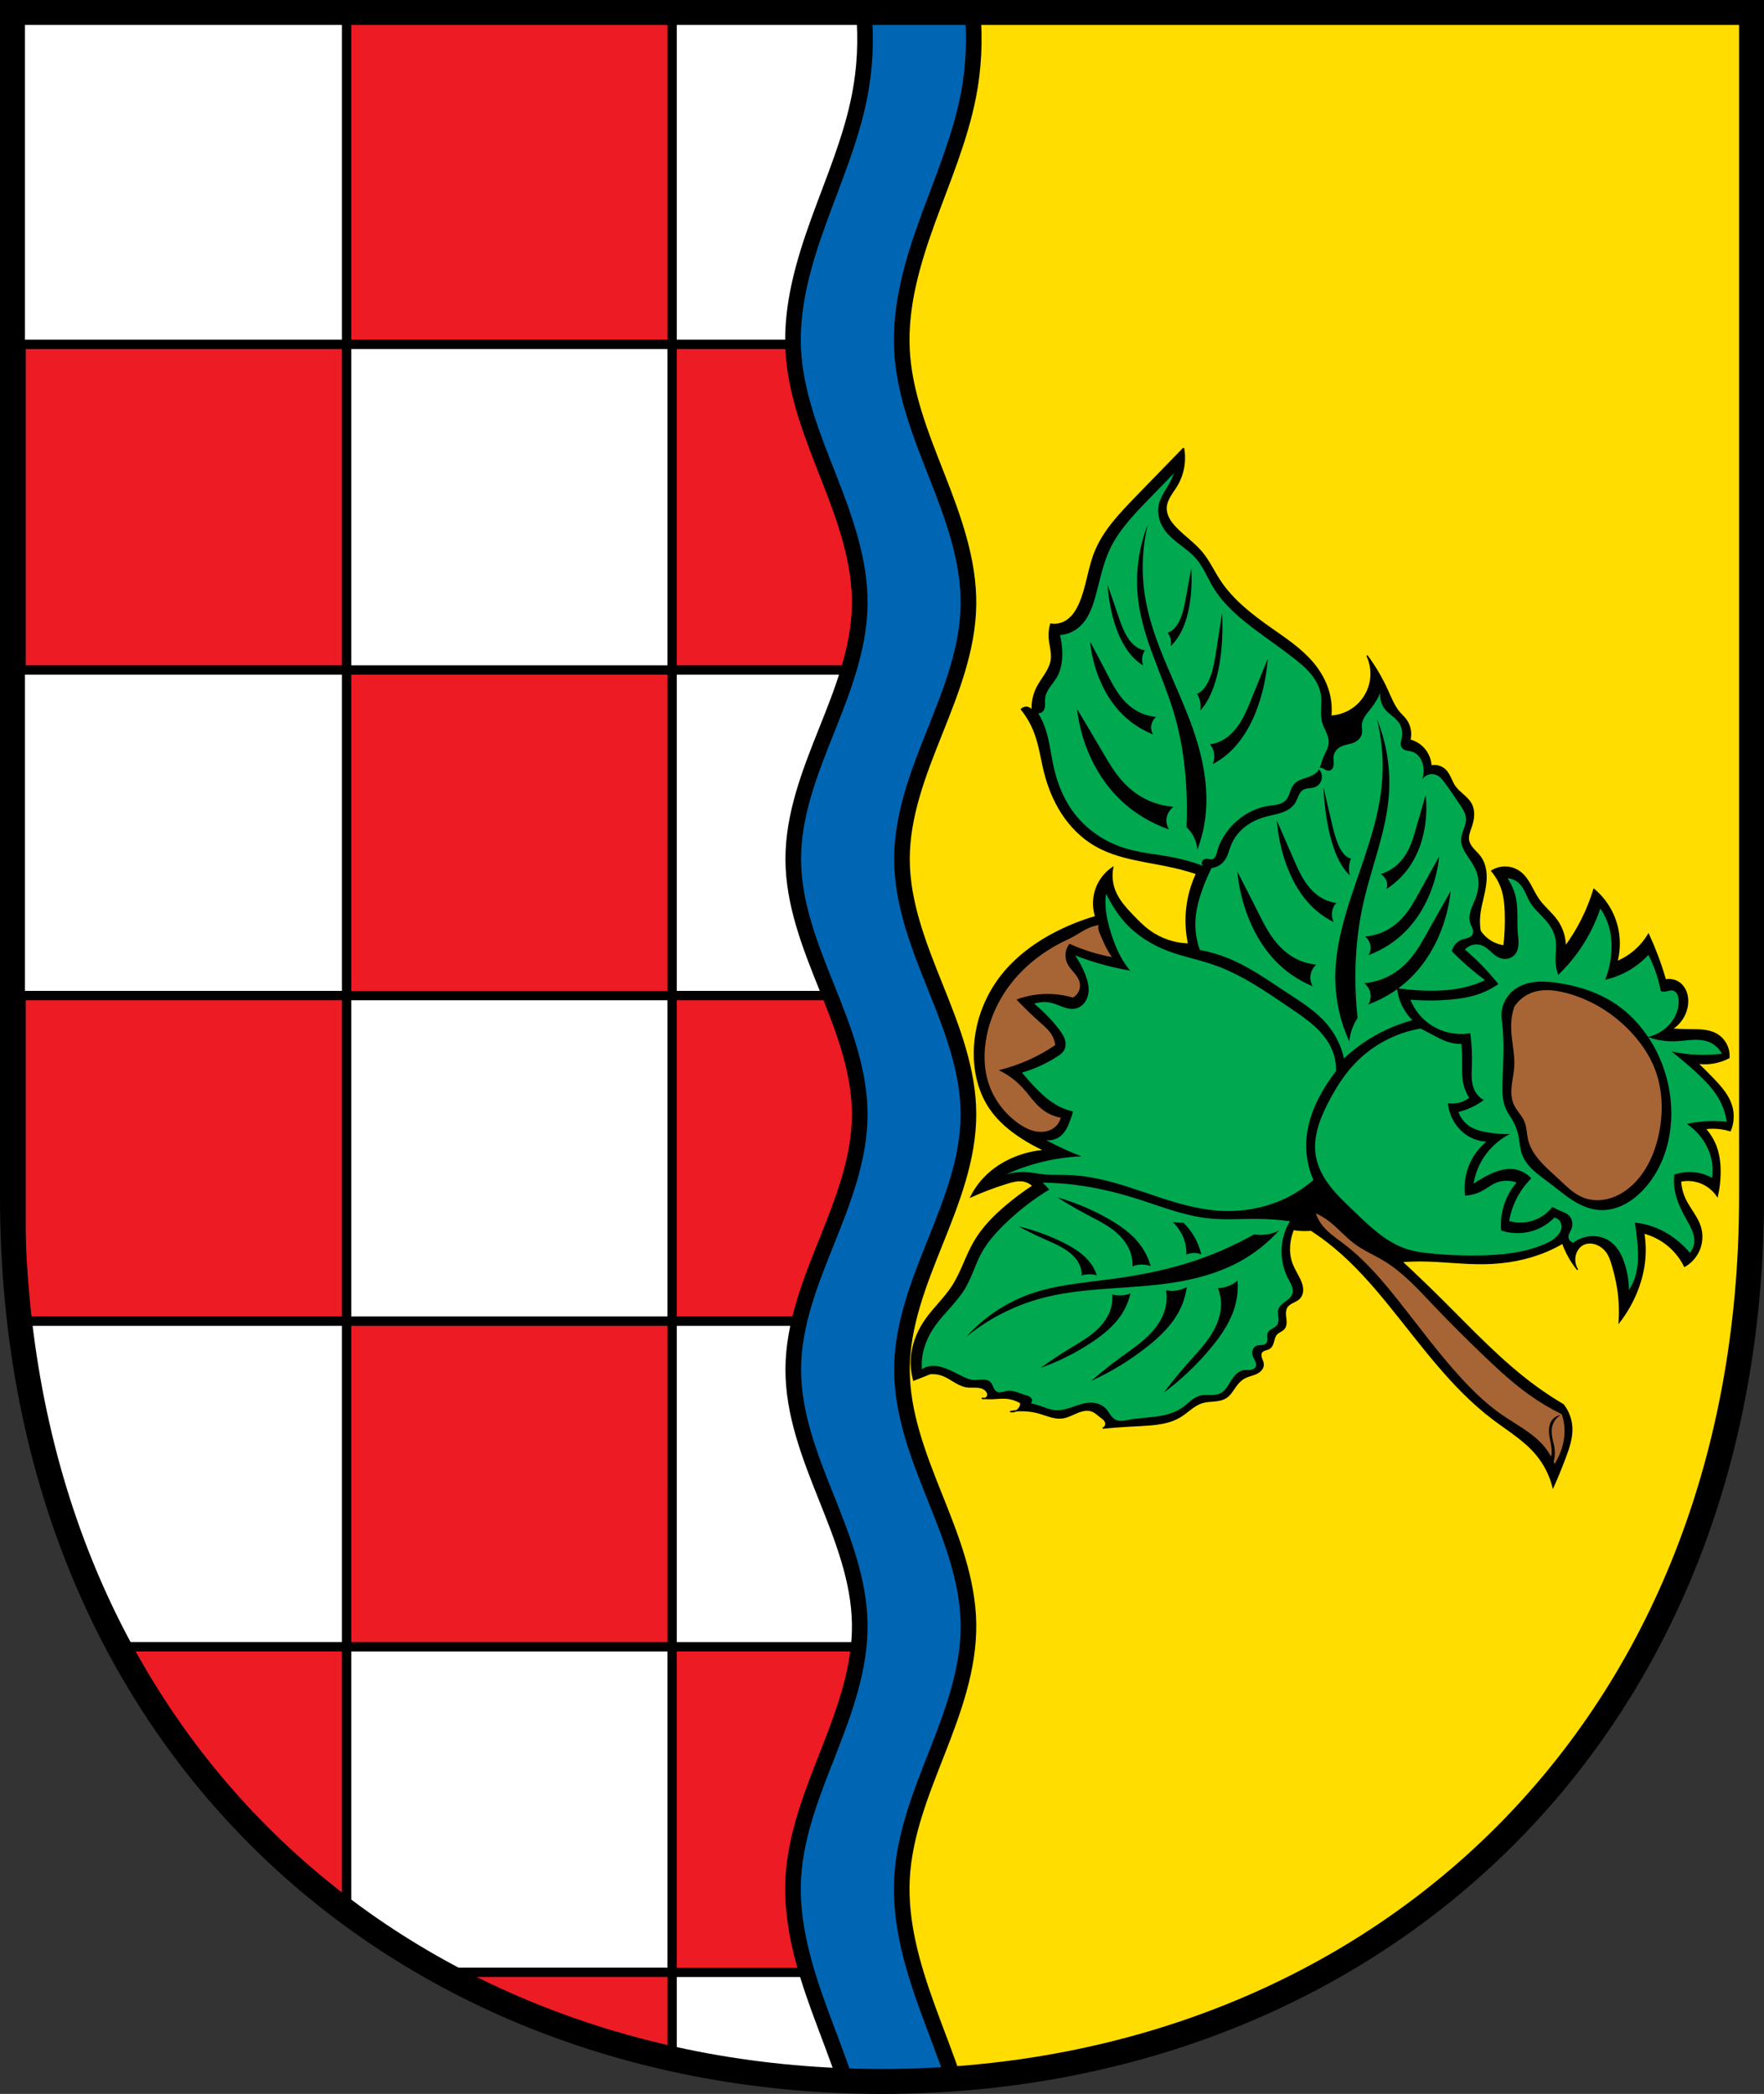 <?xml version="1.0" encoding="UTF-8" standalone="no"?>
<!-- Created with Inkscape (http://www.inkscape.org/) -->

<svg
   xmlns:dc="http://purl.org/dc/elements/1.1/"
   xmlns:cc="http://creativecommons.org/ns#"
   xmlns:rdf="http://www.w3.org/1999/02/22-rdf-syntax-ns#"
   xmlns:svg="http://www.w3.org/2000/svg"
   xmlns="http://www.w3.org/2000/svg"
   xmlns:sodipodi="http://sodipodi.sourceforge.net/DTD/sodipodi-0.dtd"
   xmlns:inkscape="http://www.inkscape.org/namespaces/inkscape"
   width="149.738mm"
   height="177.701mm"
   viewBox="0 0 149.738 177.701"
   version="1.1"
   id="svg865"
   inkscape:version="0.92.5 (2060ec1f9f, 2020-04-08)"
   sodipodi:docname="DEU Hasselbach COA.svg">
  <rect x="0" y="0" width="149.738" height="177.701" fill="#333333" stroke="none"/>
  <defs
     id="defs859">
    <inkscape:path-effect
       effect="spiro"
       id="path-effect2177"
       is_visible="true" />
    <inkscape:path-effect
       effect="spiro"
       id="path-effect2145"
       is_visible="true" />
    <inkscape:path-effect
       effect="spiro"
       id="path-effect2011"
       is_visible="true" />
    <inkscape:path-effect
       effect="spiro"
       id="path-effect2007"
       is_visible="true" />
    <inkscape:path-effect
       effect="spiro"
       id="path-effect2003"
       is_visible="true" />
    <inkscape:path-effect
       effect="spiro"
       id="path-effect1998"
       is_visible="true" />
    <inkscape:path-effect
       effect="spiro"
       id="path-effect1957"
       is_visible="true" />
    <inkscape:path-effect
       effect="spiro"
       id="path-effect1889"
       is_visible="true" />
    <inkscape:path-effect
       effect="spiro"
       id="path-effect1884"
       is_visible="true" />
    <inkscape:path-effect
       effect="spiro"
       id="path-effect1880"
       is_visible="true" />
    <inkscape:path-effect
       effect="spiro"
       id="path-effect1797"
       is_visible="true" />
    <inkscape:path-effect
       effect="spiro"
       id="path-effect1757"
       is_visible="true" />
    <inkscape:path-effect
       effect="spiro"
       id="path-effect1753"
       is_visible="true" />
    <inkscape:path-effect
       effect="spiro"
       id="path-effect1774"
       is_visible="true" />
    <inkscape:path-effect
       effect="spiro"
       id="path-effect1741"
       is_visible="true" />
    <inkscape:path-effect
       effect="spiro"
       id="path-effect1700"
       is_visible="true" />
    <inkscape:path-effect
       effect="spiro"
       id="path-effect1667"
       is_visible="true" />
    <inkscape:path-effect
       effect="spiro"
       id="path-effect1627"
       is_visible="true" />
    <inkscape:path-effect
       effect="spiro"
       id="path-effect1573"
       is_visible="true" />
    <inkscape:path-effect
       effect="spiro"
       id="path-effect1569"
       is_visible="true" />
    <inkscape:path-effect
       effect="spiro"
       id="path-effect1356"
       is_visible="true" />
    <inkscape:path-effect
       effect="spiro"
       id="path-effect3644"
       is_visible="true" />
    <inkscape:path-effect
       effect="spiro"
       id="path-effect3636"
       is_visible="true" />
    <inkscape:path-effect
       effect="spiro"
       id="path-effect3544"
       is_visible="true" />
    <inkscape:path-effect
       effect="spiro"
       id="path-effect3466"
       is_visible="true" />
    <inkscape:path-effect
       effect="spiro"
       id="path-effect3544-2"
       is_visible="true" />
    <inkscape:path-effect
       effect="spiro"
       id="path-effect3644-8"
       is_visible="true" />
    <inkscape:path-effect
       effect="spiro"
       id="path-effect3644-3"
       is_visible="true" />
    <inkscape:path-effect
       effect="spiro"
       id="path-effect3636-0"
       is_visible="true" />
    <inkscape:path-effect
       effect="spiro"
       id="path-effect1727-0-1"
       is_visible="true" />
    <inkscape:path-effect
       effect="spiro"
       id="path-effect1731-8-3"
       is_visible="true" />
    <inkscape:path-effect
       effect="spiro"
       id="path-effect1727-3"
       is_visible="true" />
    <inkscape:path-effect
       effect="spiro"
       id="path-effect1731-7"
       is_visible="true" />
    <inkscape:path-effect
       effect="spiro"
       id="path-effect841-8"
       is_visible="true" />
    <inkscape:path-effect
       effect="skeletal"
       id="path-effect6414"
       is_visible="true"
       lpeversion="1"
       pattern="m 26507.414,27761.564 c 0,-13.157 10.678,-23.835 23.835,-23.835 13.157,0 23.835,10.678 23.835,23.835 0,13.157 -10.678,23.835 -23.835,23.835 -13.157,0 -23.835,-10.678 -23.835,-23.835 z"
       copytype="single_stretched"
       prop_scale="0.08"
       scale_y_rel="false"
       spacing="0"
       normal_offset="0"
       tang_offset="0"
       prop_units="false"
       vertical_pattern="false"
       hide_knot="false"
       fuse_tolerance="0" />
    <inkscape:path-effect
       effect="spiro"
       id="path-effect1627-7"
       is_visible="true" />
    <inkscape:path-effect
       effect="spiro"
       id="path-effect1667-2"
       is_visible="true" />
    <inkscape:path-effect
       effect="spiro"
       id="path-effect1700-7"
       is_visible="true" />
    <inkscape:path-effect
       effect="spiro"
       id="path-effect1741-3"
       is_visible="true" />
    <inkscape:path-effect
       effect="spiro"
       id="path-effect1797-4"
       is_visible="true" />
    <inkscape:path-effect
       effect="spiro"
       id="path-effect1889-4"
       is_visible="true" />
    <inkscape:path-effect
       effect="spiro"
       id="path-effect1889-7"
       is_visible="true" />
    <inkscape:path-effect
       effect="spiro"
       id="path-effect1889-5"
       is_visible="true" />
    <inkscape:path-effect
       effect="spiro"
       id="path-effect1889-5-2"
       is_visible="true" />
    <inkscape:path-effect
       effect="spiro"
       id="path-effect1889-5-6"
       is_visible="true" />
    <inkscape:path-effect
       effect="spiro"
       id="path-effect2007-1"
       is_visible="true" />
    <inkscape:path-effect
       effect="spiro"
       id="path-effect2011-6"
       is_visible="true" />
    <inkscape:path-effect
       effect="spiro"
       id="path-effect2011-6-6"
       is_visible="true" />
    <inkscape:path-effect
       effect="spiro"
       id="path-effect2011-6-8"
       is_visible="true" />
    <inkscape:path-effect
       effect="spiro"
       id="path-effect2011-6-0"
       is_visible="true" />
    <inkscape:path-effect
       effect="spiro"
       id="path-effect2011-6-0-8"
       is_visible="true" />
    <inkscape:path-effect
       effect="spiro"
       id="path-effect2011-6-0-2"
       is_visible="true" />
    <inkscape:path-effect
       effect="spiro"
       id="path-effect2011-6-0-6"
       is_visible="true" />
    <inkscape:path-effect
       effect="spiro"
       id="path-effect2145-0"
       is_visible="true" />
    <inkscape:path-effect
       effect="spiro"
       id="path-effect2177-4"
       is_visible="true" />
    <inkscape:path-effect
       effect="spiro"
       id="path-effect2011-6-0-6-5"
       is_visible="true" />
    <inkscape:path-effect
       effect="spiro"
       id="path-effect2011-6-0-6-5-9"
       is_visible="true" />
    <inkscape:path-effect
       effect="spiro"
       id="path-effect2011-6-0-6-5-8"
       is_visible="true" />
    <inkscape:path-effect
       effect="spiro"
       id="path-effect2011-6-0-6-5-97"
       is_visible="true" />
    <inkscape:path-effect
       effect="spiro"
       id="path-effect2011-6-0-6-5-97-2"
       is_visible="true" />
    <inkscape:path-effect
       effect="spiro"
       id="path-effect2011-6-0-6-5-97-2-8"
       is_visible="true" />
  </defs>
  <sodipodi:namedview
     id="base"
     pagecolor="#ffffff"
     bordercolor="#666666"
     borderopacity="1.0"
     inkscape:pageopacity="0.0"
     inkscape:pageshadow="2"
     inkscape:zoom="1.1807165"
     inkscape:cx="282.97019"
     inkscape:cy="335.81305"
     inkscape:document-units="mm"
     inkscape:current-layer="layer1"
     showgrid="false"
     inkscape:window-width="1920"
     inkscape:window-height="1046"
     inkscape:window-x="-11"
     inkscape:window-y="-11"
     inkscape:window-maximized="1"
     fit-margin-top="0"
     fit-margin-left="0"
     fit-margin-right="0"
     fit-margin-bottom="0"
     inkscape:snap-global="false"
     inkscape:snap-midpoints="true"
     inkscape:snap-smooth-nodes="true"
     showguides="false"
     inkscape:object-paths="true" />
  <g
     inkscape:label="Ebene 1"
     inkscape:groupmode="layer"
     id="layer1"
     transform="translate(11.727,169.543)">
    <path
       style="opacity:1;fill:#ffdd00;fill-opacity:1;fill-rule:evenodd;stroke:none;stroke-width:2.117;stroke-linecap:round;stroke-linejoin:miter;stroke-miterlimit:4;stroke-dasharray:none;stroke-opacity:1;paint-order:fill markers stroke"
       d="m -10.668,-168.485 v 100.496 c 0,46.256 32.919,75.089 73.811,75.089 40.891,0 73.811,-28.833 73.811,-75.089 V -168.485 Z"
       id="rect953-2-0"
       inkscape:connector-curvature="0"
       sodipodi:nodetypes="cssscc" />
    <path
       style="opacity:1;fill:#ffffff;fill-opacity:1;fill-rule:evenodd;stroke:none;stroke-width:8;stroke-linecap:round;stroke-linejoin:miter;stroke-miterlimit:4;stroke-dasharray:none;stroke-opacity:1;paint-order:fill markers stroke"
       d="M 4 4 L 4 383.826 C 4 558.65 128.419 667.627 282.969 667.627 C 283.359 667.627 283.747 667.615 284.137 667.613 L 284.137 4 L 4 4 z "
       transform="matrix(0.265,0,0,0.265,-11.727,-169.543)"
       id="rect953-2-0-8" />
    <path
       style="opacity:1;fill:#ed1c24;fill-opacity:1;fill-rule:evenodd;stroke:#000000;stroke-width:3;stroke-linecap:round;stroke-linejoin:round;stroke-miterlimit:4;stroke-dasharray:none;stroke-dashoffset:0;stroke-opacity:1;paint-order:fill markers stroke"
       d="M 6.746,4 V 6.018 H 111.016 V 4 Z M 111.016,6.018 V 110.287 H 215.285 V 6.018 Z M 215.285,110.287 v 104.27 h 56.557 c 2.044,-6.817 3.454,-13.76 3.551,-20.869 0.192,-14.134 -4.823,-27.768 -9.979,-40.93 -5.156,-13.162 -10.594,-26.545 -11.318,-40.662 -0.031,-0.603 -0.041,-1.206 -0.055,-1.809 z m 0,104.27 H 111.016 v 104.27 h 104.27 z m 0,104.27 V 423.096 h 40.756 c 2.04,-8.671 5.406,-17.128 8.738,-25.426 5.272,-13.126 10.613,-26.658 10.613,-40.803 0,-13.157 -4.625,-25.778 -9.514,-38.041 z m 0,104.27 H 111.016 v 104.27 h 104.27 z m 0,104.27 v 104.27 h 43.176 c -2.929,-9.789 -4.886,-19.84 -4.365,-29.996 0.724,-14.117 6.163,-27.501 11.318,-40.662 4.26,-10.876 8.416,-22.075 9.625,-33.611 z m 0,104.27 h -75.578 c 23.201,12.992 48.602,22.638 75.578,28.654 z M 111.016,527.365 H 37.711 c 18.295,34.458 43.325,63.283 73.305,85.664 z m 0,-104.27 V 318.826 H 6.746 V 423.096 Z m 0,-208.539 V 110.287 H 6.746 v 104.27 z"
       transform="matrix(0.265,0,0,0.265,-11.727,-169.543)"
       id="rect1452"
       inkscape:connector-curvature="0"
       sodipodi:nodetypes="cccccccccccccsscccccccccccssccccccccccsscccccccccccccccccccc" />
    <flowRoot
       xml:space="preserve"
       id="flowRoot2783"
       style="font-style:normal;font-weight:normal;font-size:26.667px;line-height:1.25;font-family:sans-serif;letter-spacing:0px;word-spacing:0px;fill:#000000;fill-opacity:1;stroke:none"><flowRegion
         id="flowRegion2785"><rect
           id="rect2787"
           width="4.055"
           height="56.766"
           x="1812.468"
           y="-35.759" /></flowRegion><flowPara
         id="flowPara2789" /></flowRoot>    <path
       style="fill:#0066b3;stroke:#000000;stroke-width:5;stroke-linecap:round;stroke-linejoin:round;stroke-miterlimit:4;stroke-dasharray:none;stroke-opacity:1;fill-opacity:1"
       d="M 276.727 4 C 277.494 12.843 277.08 21.783 275.393 30.506 C 272.707 44.385 267.059 57.478 262.242 70.77 C 257.426 84.061 253.371 97.977 254.096 112.096 C 254.82 126.212 260.258 139.596 265.414 152.758 C 270.57 165.919 275.584 179.554 275.393 193.688 C 275.201 207.829 269.819 221.315 264.57 234.447 C 259.322 247.58 254.048 261.135 254.096 275.277 C 254.143 289.422 259.508 302.941 264.779 316.066 C 270.051 329.192 275.393 342.722 275.393 356.867 C 275.393 371.012 270.051 384.544 264.779 397.67 C 259.508 410.796 254.143 424.314 254.096 438.459 C 254.048 452.601 259.322 466.155 264.57 479.287 C 269.819 492.42 275.201 505.908 275.393 520.049 C 275.584 534.183 270.57 547.815 265.414 560.977 C 260.258 574.138 254.82 587.522 254.096 601.639 C 253.371 615.757 257.426 629.674 262.242 642.965 C 265.192 651.106 268.45 659.175 271.152 667.395 C 275.072 667.537 279.008 667.627 282.969 667.627 C 290.651 667.627 298.255 667.346 305.777 666.812 C 303.113 658.795 299.945 650.914 297.064 642.965 C 292.248 629.674 288.196 615.757 288.92 601.639 C 289.644 587.522 295.083 574.138 300.238 560.977 C 305.394 547.815 310.406 534.183 310.215 520.049 C 310.023 505.908 304.641 492.42 299.393 479.287 C 294.144 466.155 288.872 452.601 288.92 438.459 C 288.967 424.314 294.33 410.796 299.602 397.67 C 304.873 384.544 310.215 371.012 310.215 356.867 C 310.215 342.722 304.873 329.192 299.602 316.066 C 294.33 302.941 288.967 289.422 288.92 275.277 C 288.872 261.135 294.144 247.58 299.393 234.447 C 304.641 221.315 310.023 207.829 310.215 193.688 C 310.406 179.554 305.394 165.919 300.238 152.758 C 295.083 139.596 289.644 126.212 288.92 112.096 C 288.196 97.977 292.248 84.061 297.064 70.77 C 301.881 57.478 307.53 44.385 310.215 30.506 C 311.902 21.783 312.316 12.843 311.549 4 L 276.727 4 z "
       transform="matrix(0.265,0,0,0.265,-11.727,-169.543)"
       id="path1354" />
    <path
       style="opacity:1;fill:none;fill-opacity:1;fill-rule:evenodd;stroke:#000000;stroke-width:2.117;stroke-linecap:round;stroke-linejoin:miter;stroke-miterlimit:4;stroke-dasharray:none;stroke-opacity:1;paint-order:fill markers stroke"
       d="m -10.668,-168.485 v 100.496 c 0,46.256 32.919,75.089 73.811,75.089 40.891,0 73.811,-28.833 73.811,-75.089 V -168.485 Z"
       id="rect953-2"
       inkscape:connector-curvature="0"
       sodipodi:nodetypes="cssscc" />
    <path
       inkscape:connector-curvature="0"
       style="fill:#000000;stroke:#000000;stroke-width:0.106;stroke-linecap:round;stroke-linejoin:miter;stroke-miterlimit:4;stroke-dasharray:none;stroke-opacity:1"
       d="m 88.743,-131.507 c -1.357,1.393 -2.712,2.788 -4.066,4.185 -1.352,1.396 -2.735,2.842 -3.457,4.646 -0.572,1.43 -0.696,3.014 -1.329,4.418 -0.138,0.305 -0.3,0.602 -0.508,0.864 -0.208,0.262 -0.465,0.491 -0.765,0.64 -0.355,0.177 -0.766,0.239 -1.157,0.174 -0.109,0.394 -0.148,0.807 -0.116,1.215 0.048,0.601 0.251,1.196 0.174,1.794 -0.057,0.444 -0.266,0.854 -0.504,1.234 -0.238,0.379 -0.508,0.739 -0.711,1.138 -0.316,0.621 -0.457,1.33 -0.405,2.025 -0.045,-0.112 -0.128,-0.208 -0.231,-0.27 -0.104,-0.062 -0.227,-0.089 -0.347,-0.076 -0.131,0.014 -0.257,0.077 -0.347,0.174 0.482,0.6 0.869,1.277 1.14,1.998 0.403,1.07 0.549,2.216 0.827,3.325 0.312,1.244 0.796,2.451 1.498,3.524 0.701,1.074 1.624,2.012 2.726,2.667 2.042,1.212 4.513,1.373 6.827,1.909 0.625,0.145 1.243,0.318 1.852,0.521 -0.424,0.905 -0.702,1.879 -0.821,2.871 -0.123,1.033 -0.074,2.087 0.146,3.104 -1.184,-0.026 -2.358,-0.42 -3.317,-1.115 -0.531,-0.385 -0.994,-0.855 -1.447,-1.33 -0.595,-0.624 -1.19,-1.28 -1.504,-2.083 -0.243,-0.621 -0.304,-1.313 -0.174,-1.967 -0.516,0.346 -0.942,0.826 -1.224,1.38 -0.282,0.554 -0.42,1.181 -0.396,1.802 0.013,0.334 0.071,0.666 0.174,0.984 -1.074,0.312 -2.122,0.719 -3.125,1.215 -1.912,0.946 -3.684,2.236 -4.976,3.934 -1.382,1.817 -2.174,4.081 -2.198,6.364 -0.019,1.712 0.404,3.459 1.389,4.86 0.695,0.989 1.644,1.776 2.661,2.43 0.61,0.392 1.249,0.741 1.909,1.042 -0.847,0.069 -1.684,0.264 -2.474,0.578 -0.829,0.33 -1.608,0.792 -2.27,1.389 -0.617,0.556 -1.13,1.226 -1.504,1.967 0.997,-0.449 2.022,-0.836 3.066,-1.157 0.469,-0.144 0.966,-0.277 1.447,-0.174 0.282,0.06 0.546,0.203 0.752,0.405 -0.786,0.512 -1.54,1.073 -2.257,1.678 -1.049,0.886 -2.028,1.88 -2.719,3.066 -0.704,1.209 -1.092,2.586 -1.852,3.761 -0.661,1.022 -1.579,1.852 -2.277,2.849 -0.58,0.829 -1.004,1.778 -1.158,2.778 -0.12,0.783 -0.074,1.592 0.137,2.356 l 1.403,-0.557 c 0.365,-0.026 0.735,0.023 1.077,0.155 0.353,0.136 0.669,0.35 0.994,0.544 0.325,0.194 0.669,0.372 1.044,0.425 0.303,0.043 0.612,0.001 0.917,0.028 0.153,0.013 0.305,0.045 0.444,0.11 0.139,0.065 0.264,0.165 0.342,0.296 0.036,0.061 0.062,0.129 0.067,0.2 0.004,0.06 -0.009,0.122 -0.036,0.176 -0.027,0.054 -0.068,0.101 -0.119,0.135 -0.028,0.019 -0.059,0.032 -0.091,0.042 0.204,0.014 0.408,0.021 0.613,0.014 0.412,-0.014 0.825,-0.07 1.236,-0.034 0.425,0.038 0.84,0.176 1.203,0.401 0.002,0.079 -0.01,0.158 -0.034,0.234 -0.055,0.175 -0.177,0.328 -0.336,0.42 -0.013,0.008 -0.028,0.012 -0.041,0.019 0.676,-0.058 1.363,0.007 2.015,0.196 0.314,0.091 0.62,0.21 0.935,0.297 0.315,0.087 0.644,0.143 0.969,0.103 0.446,-0.054 0.849,-0.282 1.264,-0.453 0.208,-0.086 0.423,-0.158 0.645,-0.187 0.223,-0.029 0.455,-0.014 0.662,0.072 0.252,0.104 0.451,0.303 0.668,0.468 0.101,0.076 0.208,0.147 0.297,0.237 0.089,0.09 0.161,0.205 0.171,0.331 0.007,0.086 -0.016,0.175 -0.064,0.247 -0.048,0.072 -0.121,0.128 -0.203,0.154 0.711,-0.071 1.424,-0.127 2.138,-0.167 0.579,-0.033 1.159,-0.056 1.737,-0.1 0.938,-0.072 1.902,-0.212 2.705,-0.701 0.318,-0.194 0.602,-0.437 0.9,-0.662 0.297,-0.224 0.614,-0.432 0.971,-0.54 0.335,-0.102 0.69,-0.11 1.039,-0.144 0.349,-0.033 0.707,-0.097 0.998,-0.291 0.182,-0.121 0.33,-0.288 0.46,-0.464 0.13,-0.176 0.245,-0.363 0.375,-0.538 0.199,-0.268 0.439,-0.514 0.735,-0.668 0.307,-0.16 0.658,-0.216 0.972,-0.361 0.157,-0.073 0.306,-0.169 0.418,-0.301 0.112,-0.132 0.186,-0.301 0.18,-0.474 -0.006,-0.18 -0.093,-0.346 -0.152,-0.516 -0.029,-0.085 -0.052,-0.173 -0.053,-0.263 -0.001,-0.09 0.02,-0.183 0.072,-0.256 0.036,-0.052 0.087,-0.092 0.142,-0.124 0.055,-0.031 0.115,-0.053 0.175,-0.073 0.12,-0.039 0.247,-0.068 0.352,-0.138 0.095,-0.063 0.167,-0.156 0.22,-0.258 0.052,-0.102 0.085,-0.211 0.115,-0.321 0.03,-0.11 0.056,-0.222 0.096,-0.329 0.04,-0.107 0.093,-0.211 0.171,-0.294 0.09,-0.097 0.207,-0.163 0.321,-0.229 0.114,-0.066 0.23,-0.136 0.314,-0.238 0.066,-0.08 0.109,-0.177 0.133,-0.277 0.025,-0.1 0.031,-0.205 0.028,-0.308 -0.007,-0.207 -0.051,-0.411 -0.061,-0.617 -0.011,-0.234 0.028,-0.48 0.167,-0.668 0.125,-0.169 0.317,-0.274 0.505,-0.367 0.188,-0.093 0.384,-0.183 0.53,-0.335 0.111,-0.115 0.187,-0.262 0.227,-0.416 0.04,-0.154 0.046,-0.317 0.027,-0.475 -0.038,-0.317 -0.174,-0.614 -0.321,-0.898 -0.22,-0.425 -0.47,-0.838 -0.619,-1.293 -0.153,-0.468 -0.193,-0.97 -0.149,-1.46 0.04,-0.445 0.149,-0.883 0.32,-1.295 0.153,0.025 0.308,0.045 0.463,0.058 0.346,0.03 0.695,0.03 1.042,0 0.683,0.444 1.34,0.927 1.967,1.446 1.726,1.429 3.214,3.122 4.628,4.86 2.774,3.408 5.346,7.07 8.852,9.72 1.272,0.962 2.674,1.795 3.693,3.022 0.666,0.801 1.148,1.753 1.399,2.764 0.372,-0.838 0.719,-1.687 1.041,-2.545 0.304,-0.811 0.589,-1.655 0.546,-2.52 -0.034,-0.698 -0.29,-1.384 -0.72,-1.935 -0.789,-0.463 -1.556,-0.965 -2.296,-1.503 -2.926,-2.127 -5.408,-4.792 -7.974,-7.342 -1.128,-1.121 -2.276,-2.223 -3.442,-3.304 0.577,-0.044 1.157,-0.063 1.736,-0.058 1.776,0.016 3.546,0.263 5.322,0.231 1.781,-0.032 3.566,-0.35 5.207,-1.041 0.477,-0.201 0.941,-0.433 1.389,-0.694 0.115,0.317 0.25,0.626 0.405,0.926 0.243,0.471 0.535,0.918 0.868,1.331 -0.286,-0.44 -0.331,-1.026 -0.116,-1.505 0.12,-0.266 0.319,-0.501 0.578,-0.636 0.186,-0.097 0.397,-0.14 0.606,-0.137 0.209,0.004 0.417,0.054 0.609,0.137 0.294,0.126 0.556,0.326 0.752,0.579 0.261,0.336 0.4,0.749 0.521,1.157 0.197,0.664 0.358,1.34 0.463,2.025 0.144,0.937 0.183,1.889 0.116,2.835 0.589,-0.761 1.077,-1.6 1.447,-2.488 0.346,-0.832 0.589,-1.709 0.694,-2.603 0.098,-0.827 0.078,-1.667 -0.058,-2.488 0.887,0.232 1.712,0.696 2.372,1.331 0.45,0.433 0.824,0.944 1.099,1.504 0.566,-0.32 1.017,-0.838 1.257,-1.443 0.24,-0.605 0.267,-1.292 0.074,-1.913 -0.261,-0.843 -0.892,-1.518 -1.273,-2.314 -0.234,-0.488 -0.372,-1.022 -0.405,-1.562 0.597,-0.125 1.232,-0.064 1.794,0.174 0.537,0.227 1.006,0.614 1.331,1.099 0.151,-0.664 0.228,-1.345 0.231,-2.025 0.003,-0.746 -0.085,-1.5 -0.347,-2.198 -0.208,-0.555 -0.524,-1.069 -0.926,-1.504 0.441,-0.058 0.889,-0.058 1.331,0 0.274,0.036 0.545,0.094 0.81,0.174 0.272,-0.654 0.314,-1.402 0.116,-2.083 -0.263,-0.903 -0.911,-1.636 -1.562,-2.315 -0.434,-0.453 -0.878,-0.896 -1.331,-1.33 0.402,0.056 0.812,0.056 1.215,0 0.504,-0.07 0.996,-0.227 1.447,-0.463 0.032,-0.405 -0.056,-0.818 -0.25,-1.175 -0.194,-0.357 -0.493,-0.656 -0.85,-0.85 -0.33,-0.179 -0.702,-0.267 -1.075,-0.308 -0.373,-0.041 -0.749,-0.036 -1.124,-0.039 -0.521,-0.004 -1.042,-0.024 -1.562,-0.058 0.754,-0.451 1.27,-1.277 1.347,-2.152 0.029,-0.334 -0.003,-0.675 -0.119,-0.989 -0.116,-0.314 -0.318,-0.6 -0.591,-0.794 -0.332,-0.235 -0.765,-0.324 -1.163,-0.238 -0.201,-0.701 -0.431,-1.394 -0.689,-2.076 -0.229,-0.607 -0.48,-1.205 -0.752,-1.794 -0.295,0.496 -0.668,0.947 -1.099,1.33 -0.468,0.416 -1.005,0.753 -1.583,0.993 0.35,-1.319 0.233,-2.757 -0.327,-4.002 -0.37,-0.823 -0.928,-1.561 -1.62,-2.14 -0.27,0.896 -0.619,1.768 -1.042,2.603 -0.399,0.789 -0.864,1.544 -1.389,2.256 -7e-5,-0.781 -0.246,-1.559 -0.694,-2.198 -0.456,-0.65 -1.104,-1.145 -1.562,-1.794 -0.27,-0.383 -0.469,-0.81 -0.697,-1.219 -0.228,-0.409 -0.494,-0.809 -0.865,-1.095 -0.342,-0.264 -0.766,-0.42 -1.197,-0.44 -0.431,-0.021 -0.868,0.095 -1.233,0.324 0.428,0.503 0.747,1.1 0.926,1.735 0.159,0.563 0.209,1.151 0.231,1.736 0.036,0.965 -0.002,1.933 -0.116,2.893 -0.322,-0.043 -0.637,-0.142 -0.926,-0.289 -0.443,-0.226 -0.826,-0.568 -1.099,-0.984 -0.061,-0.363 -0.08,-0.732 -0.058,-1.099 0.058,-0.96 0.398,-1.881 0.521,-2.835 0.053,-0.41 0.065,-0.827 -0.002,-1.235 -0.067,-0.408 -0.215,-0.806 -0.461,-1.137 -0.172,-0.231 -0.387,-0.425 -0.577,-0.641 -0.19,-0.216 -0.359,-0.464 -0.407,-0.748 -0.033,-0.196 -0.007,-0.398 0.043,-0.591 0.05,-0.192 0.125,-0.378 0.188,-0.566 0.105,-0.31 0.183,-0.632 0.196,-0.959 0.012,-0.327 -0.044,-0.661 -0.196,-0.951 -0.159,-0.304 -0.413,-0.545 -0.67,-0.773 -0.257,-0.227 -0.523,-0.45 -0.719,-0.731 -0.154,-0.221 -0.258,-0.471 -0.373,-0.715 -0.115,-0.243 -0.245,-0.485 -0.437,-0.674 -0.313,-0.308 -0.787,-0.443 -1.215,-0.347 -0.032,-0.637 -0.331,-1.257 -0.81,-1.678 -0.281,-0.247 -0.621,-0.427 -0.984,-0.521 0.152,-0.591 0.021,-1.249 -0.347,-1.736 -0.157,-0.207 -0.351,-0.382 -0.521,-0.578 -0.476,-0.551 -0.741,-1.247 -1.042,-1.91 -0.473,-1.041 -1.055,-2.031 -1.735,-2.95 0.351,0.735 0.442,1.59 0.254,2.382 -0.188,0.792 -0.653,1.516 -1.296,2.015 -0.578,0.448 -1.294,0.715 -2.025,0.752 0.065,-0.678 0.006,-1.368 -0.174,-2.025 -0.252,-0.923 -0.74,-1.773 -1.357,-2.505 -0.985,-1.165 -2.277,-2.021 -3.525,-2.898 -1.643,-1.154 -3.273,-2.407 -4.375,-4.085 -0.514,-0.783 -0.907,-1.65 -1.504,-2.372 -0.662,-0.799 -1.546,-1.385 -2.257,-2.141 -0.216,-0.23 -0.417,-0.476 -0.564,-0.755 -0.147,-0.279 -0.238,-0.592 -0.225,-0.907 0.015,-0.35 0.156,-0.683 0.333,-0.985 0.177,-0.302 0.391,-0.581 0.571,-0.881 0.567,-0.945 0.776,-2.098 0.579,-3.182 z m -14.229,81.699 c -0.164,0.014 -0.328,0.033 -0.491,0.062 0.164,0.037 0.34,0.013 0.491,-0.062 z m -2.64,-1.054 c -0.085,-0.006 -0.171,-0.01 -0.256,-0.019 0.054,0.027 0.116,0.039 0.177,0.035 0.027,-0.002 0.053,-0.008 0.079,-0.016 z"
       id="path1567-7" />
    <path
       style="fill:#a76535;fill-opacity:1;stroke:none;stroke-width:1px;stroke-linecap:butt;stroke-linejoin:miter;stroke-opacity:1"
       d="m 351.911,296.245 c -4.464,0.853 -5.731,2.712 -9.859,4.612 -6.933,3.191 -13.243,7.85 -17.982,13.832 -3.973,5.015 -6.815,10.948 -8.047,17.227 -0.997,5.082 -0.924,10.442 0.754,15.342 1.686,4.922 4.977,9.256 9.18,12.322 1.141,0.832 2.355,1.578 3.664,2.107 1.31,0.529 2.721,0.839 4.133,0.785 1.498,-0.058 3.001,-0.545 4.148,-1.51 0.923,-0.776 1.594,-1.848 1.887,-3.018 -2.144,-0.388 -4.191,-1.303 -5.91,-2.641 -2.51,-1.953 -4.246,-4.712 -6.412,-7.041 -2.136,-2.297 -4.712,-4.186 -7.545,-5.533 3.276,-0.796 6.48,-1.892 9.557,-3.27 2.984,-1.336 5.847,-2.936 8.549,-4.777 -0.142,-1.153 -0.53,-2.275 -1.131,-3.27 -0.924,-1.529 -2.31,-2.713 -3.646,-3.898 -2.662,-2.361 -5.222,-4.838 -7.67,-7.42 3.566,-1.314 7.394,-1.915 11.191,-1.76 2.34,0.096 4.668,0.478 6.916,1.133 0.836,-0.467 1.512,-1.214 1.895,-2.092 0.383,-0.878 0.47,-1.882 0.242,-2.812 -0.282,-1.155 -1.014,-2.143 -1.779,-3.053 -0.765,-0.91 -1.59,-1.793 -2.119,-2.857 -0.503,-1.014 -0.716,-2.17 -0.605,-3.297 0.11,-1.126 0.544,-2.219 1.234,-3.115 2.804,1.272 5.708,2.323 8.676,3.143 1.618,0.447 3.255,0.824 4.904,1.131 -1.037,-1.612 -2.1,-3.405 -2.842,-5.252 -0.647,-1.61 -1.881,-3.613 -1.381,-5.019 z m 144.087,20.858 c -1.895,-0.054 -3.771,0.184 -5.533,0.879 -2.208,0.871 -4.133,2.446 -5.424,4.438 -0.602,1.857 -0.936,3.801 -0.986,5.752 -0.116,4.509 1.266,8.975 0.986,13.477 -0.125,2.022 -0.584,4.009 -0.803,6.023 -0.218,2.014 -0.181,4.122 0.639,5.975 0.888,2.007 2.62,3.557 3.451,5.588 0.742,1.814 0.699,3.845 1.15,5.752 0.581,2.457 1.974,4.656 3.615,6.574 1.89,2.209 4.12,4.095 6.244,6.08 2.418,2.259 4.805,4.718 7.889,5.918 2.47,0.961 5.246,1.024 7.816,0.381 2.571,-0.643 4.942,-1.97 6.977,-3.668 4.908,-4.095 7.783,-10.203 9.203,-16.436 1.687,-7.399 1.469,-15.359 -1.48,-22.352 -1.411,-3.346 -3.419,-6.421 -5.752,-9.203 -5.774,-6.886 -13.655,-12.028 -22.35,-14.299 -1.833,-0.479 -3.748,-0.825 -5.643,-0.879 z m -74.512,71.443 c 0.373,1.147 0.914,2.238 1.6,3.23 1.889,2.733 4.765,4.583 7.408,6.596 6.87,5.231 12.496,11.901 17.854,18.672 6.504,8.22 12.717,16.694 19.818,24.404 3.937,4.275 8.16,8.323 12.939,11.629 4.542,3.141 9.639,5.664 13.266,9.828 0.957,1.099 1.779,2.309 2.484,3.584 0.093,-0.411 0.157,-0.828 0.18,-1.248 0.07,-1.299 -0.199,-2.588 -0.457,-3.863 -0.258,-1.275 -0.505,-2.572 -0.393,-3.867 0.097,-1.114 0.48,-2.229 1.236,-3.053 0.649,-0.707 1.56,-1.17 2.514,-1.277 -1.25,0.709 -2.212,1.912 -2.629,3.287 -0.401,1.32 -0.307,2.744 -0.039,4.098 0.22,1.111 0.554,2.2 0.695,3.324 0.113,0.897 0.101,1.807 0,2.705 -0.059,0.526 -0.159,1.045 -0.279,1.561 0.095,0.216 0.203,0.427 0.291,0.646 0.975,-1.528 1.748,-3.185 2.293,-4.914 0.732,-2.321 1.05,-4.784 0.818,-7.207 -0.123,-1.282 -0.397,-2.55 -0.818,-3.768 -3.716,-1.832 -7.281,-3.97 -10.646,-6.387 -4.973,-3.571 -9.491,-7.733 -13.922,-11.957 -5.701,-5.435 -11.282,-10.993 -16.705,-16.705 -4.861,-5.12 -9.682,-10.435 -15.725,-14.086 -3.08,-1.861 -6.443,-3.266 -9.336,-5.406 -2.987,-2.21 -5.383,-5.136 -8.354,-7.369 -1.275,-0.958 -2.648,-1.783 -4.094,-2.457 z"
       transform="matrix(0.265,0,0,0.265,-11.727,-169.543)"
       id="path1625-4"
       inkscape:connector-curvature="0"
       sodipodi:nodetypes="ccccscscccsccscccccccsscscccacccccccsccsccsccssccccscscsccccccccccccscccsssccc" />
    <path
       style="fill:#00a94f;fill-opacity:1;stroke:none;stroke-width:1px;stroke-linecap:butt;stroke-linejoin:miter;stroke-opacity:1"
       d="M 376.033 151.574 C 373.177 154.486 370.331 157.408 367.498 160.342 C 362.9 165.103 358.253 170.011 355.455 176.01 C 353.248 180.743 352.295 185.943 350.896 190.975 C 350.369 192.873 349.771 194.763 348.891 196.525 C 348.01 198.288 346.831 199.927 345.283 201.146 C 343.65 202.433 341.628 203.219 339.555 203.369 C 339.817 204.526 340.012 205.696 340.139 206.875 C 340.508 210.31 340.25 213.952 338.502 216.932 C 337.841 218.058 336.988 219.056 336.252 220.135 C 335.516 221.213 334.886 222.413 334.762 223.713 C 334.689 224.475 334.792 225.242 334.738 226.006 C 334.711 226.388 334.644 226.771 334.5 227.125 C 334.356 227.479 334.131 227.806 333.826 228.037 C 333.463 228.313 332.991 228.442 332.539 228.389 C 333.27 229.578 333.897 230.832 334.41 232.131 C 336.131 236.49 336.532 241.238 337.566 245.809 C 338.699 250.814 340.633 255.686 343.646 259.84 C 347.65 265.36 353.516 269.466 360.016 271.531 C 365.316 273.215 370.937 273.566 376.385 274.688 C 379.408 275.31 382.381 276.171 385.27 277.26 C 385.123 277.074 385.025 276.853 384.988 276.619 C 384.951 276.386 384.975 276.142 385.057 275.92 C 385.138 275.698 385.277 275.499 385.457 275.346 C 385.637 275.192 385.856 275.085 386.088 275.039 C 386.454 274.966 386.832 275.044 387.199 275.115 C 387.566 275.187 387.949 275.252 388.311 275.156 C 388.547 275.094 388.761 274.964 388.939 274.797 C 389.118 274.63 389.26 274.426 389.373 274.209 C 389.598 273.775 389.706 273.291 389.83 272.818 C 390.702 269.504 392.568 266.489 394.975 264.049 C 398.026 260.955 402.018 258.735 406.314 258.086 C 407.312 257.935 408.325 257.867 409.305 257.629 C 410.285 257.391 411.252 256.964 411.928 256.215 C 412.527 255.551 412.851 254.69 413.145 253.846 C 413.438 253.001 413.724 252.133 414.266 251.422 C 414.749 250.787 415.415 250.308 416.127 249.947 C 416.839 249.586 417.6 249.336 418.357 249.084 C 419.02 248.864 419.684 248.642 420.311 248.334 C 420.937 248.026 421.529 247.626 421.982 247.096 C 422.176 246.87 422.334 246.62 422.479 246.361 C 422.736 246.635 422.956 246.946 423.115 247.287 C 423.394 247.885 423.5 248.562 423.418 249.217 C 423.336 249.872 423.066 250.502 422.648 251.014 C 422.231 251.525 421.668 251.916 421.043 252.127 C 420.465 252.322 419.848 252.364 419.242 252.436 C 418.636 252.506 418.019 252.611 417.49 252.916 C 416.775 253.328 416.3 254.06 415.951 254.809 C 415.602 255.557 415.349 256.351 414.926 257.061 C 414.456 257.847 413.789 258.506 413.035 259.027 C 412.282 259.548 411.441 259.935 410.576 260.236 C 408.846 260.839 407.021 261.107 405.256 261.6 C 402.925 262.25 400.691 263.301 398.789 264.797 C 396.887 266.293 395.323 268.243 394.4 270.48 C 393.69 272.204 393.343 274.116 392.23 275.611 C 391.253 276.925 389.713 277.803 388.086 277.979 C 386.961 280.218 385.973 282.525 385.127 284.885 C 384.03 287.944 383.17 291.115 382.955 294.357 C 382.734 297.695 383.207 301.076 384.336 304.225 C 387.372 304.778 390.353 305.64 393.217 306.791 C 400.013 309.522 406.037 313.825 412.162 317.842 C 416.724 320.833 421.454 323.751 424.988 327.906 C 427.683 331.074 429.598 334.901 430.516 338.957 C 433.611 336.049 437.066 333.525 440.777 331.459 C 444.447 329.416 448.366 327.821 452.42 326.723 C 451.044 325.349 449.904 323.74 449.064 321.986 C 448.28 320.348 447.769 318.583 447.535 316.781 C 447.08 317.109 446.615 317.429 446.139 317.74 C 443.735 319.308 441.079 320.646 438.25 321.715 C 438.961 320.582 439.214 319.283 438.967 318.039 C 438.734 316.864 438.055 315.743 437.037 314.85 C 439.028 314.674 440.979 314.231 442.775 313.549 C 446.501 312.134 449.467 309.728 451.738 307.051 C 454.009 304.374 455.646 301.414 457.283 298.477 C 459.714 294.115 462.176 289.762 464.666 285.42 C 464.18 290.228 462.938 294.991 460.979 299.572 C 458.283 305.874 454.094 311.938 447.893 316.514 C 450.767 316.916 453.663 317.166 456.564 317.25 C 461.207 317.385 465.899 317.102 470.377 315.867 C 472.205 315.363 473.99 314.703 475.705 313.895 C 474.084 312.7 472.505 311.449 470.971 310.145 C 468.913 308.396 466.935 306.552 465.049 304.619 C 465.241 303.765 465.656 302.961 466.24 302.309 C 466.824 301.656 467.576 301.157 468.404 300.871 C 469.025 300.657 469.685 300.561 470.301 300.332 C 470.609 300.218 470.905 300.069 471.162 299.865 C 471.42 299.661 471.637 299.399 471.76 299.094 C 471.87 298.82 471.903 298.519 471.879 298.225 C 471.856 297.93 471.776 297.642 471.674 297.365 C 471.469 296.811 471.167 296.295 470.971 295.738 C 470.49 294.374 470.689 292.856 471.133 291.479 C 471.577 290.101 472.253 288.811 472.746 287.451 C 473.637 284.994 473.907 282.253 473.141 279.754 C 472.499 277.663 471.185 275.858 469.982 274.031 C 469.471 273.254 468.974 272.461 468.604 271.607 C 468.233 270.754 467.99 269.831 468.01 268.9 C 468.032 267.745 468.455 266.64 468.854 265.555 C 469.252 264.47 469.638 263.346 469.588 262.191 C 469.55 261.356 469.286 260.544 468.918 259.793 C 468.55 259.042 468.082 258.346 467.615 257.652 C 466.005 255.26 464.398 252.866 462.682 250.549 C 462.068 249.72 461.412 248.876 460.51 248.377 C 459.698 247.928 458.717 247.795 457.814 248.012 C 456.912 248.228 456.098 248.792 455.578 249.561 C 456.1 248.045 456.169 246.378 455.775 244.824 C 455.541 243.901 455.142 243.012 454.543 242.271 C 453.944 241.531 453.137 240.947 452.223 240.682 C 451.67 240.521 451.089 240.476 450.529 240.342 C 450.25 240.275 449.974 240.185 449.721 240.049 C 449.467 239.913 449.235 239.728 449.064 239.496 C 448.893 239.263 448.788 238.987 448.736 238.703 C 448.685 238.419 448.685 238.127 448.717 237.84 C 448.78 237.265 448.959 236.711 449.064 236.143 C 449.366 234.515 449.027 232.763 448.078 231.406 C 447.503 230.584 446.731 229.925 445.953 229.291 C 445.176 228.657 444.378 228.033 443.736 227.262 C 442.519 225.798 441.935 223.825 442.158 221.934 C 441.309 223.759 440.247 225.484 439 227.064 C 438.407 227.816 437.77 228.537 437.248 229.34 C 436.726 230.143 436.317 231.044 436.238 231.998 C 436.157 232.984 436.429 233.988 436.238 234.959 C 436.117 235.577 435.808 236.15 435.389 236.619 C 434.969 237.088 434.44 237.455 433.869 237.721 C 432.489 238.362 430.886 238.417 429.527 239.102 C 428.915 239.41 428.364 239.845 427.945 240.387 C 427.526 240.929 427.243 241.58 427.16 242.26 C 427.056 243.121 427.271 243.994 427.203 244.859 C 427.169 245.292 427.062 245.727 426.824 246.09 C 426.706 246.271 426.555 246.432 426.377 246.557 C 426.199 246.681 425.994 246.768 425.779 246.799 C 425.392 246.854 424.998 246.727 424.646 246.555 C 424.295 246.382 423.968 246.163 423.607 246.01 C 423.334 245.893 423.045 245.817 422.75 245.783 C 422.851 245.548 422.958 245.316 423.039 245.074 C 423.284 244.349 423.465 243.602 423.736 242.887 C 424.055 242.045 424.492 241.255 424.867 240.438 C 425.242 239.62 425.559 238.758 425.607 237.859 C 425.67 236.705 425.287 235.573 424.824 234.514 C 424.362 233.454 423.812 232.426 423.502 231.312 C 423.119 229.936 423.121 228.484 423.176 227.057 C 423.23 225.629 423.334 224.194 423.15 222.777 C 422.827 220.277 421.611 217.953 420.023 215.994 C 418.436 214.035 416.485 212.406 414.5 210.852 C 410.572 207.776 406.457 204.946 402.457 201.965 C 397.209 198.054 392.053 193.765 388.66 188.168 C 386.771 185.052 385.447 181.558 383.049 178.814 C 381.574 177.127 379.747 175.79 377.969 174.426 C 376.19 173.061 374.42 171.631 373.109 169.812 C 372.243 168.609 371.591 167.246 371.252 165.803 C 370.912 164.359 370.891 162.836 371.24 161.395 C 371.851 158.878 373.525 156.778 374.748 154.496 C 375.251 153.557 375.681 152.58 376.033 151.574 z M 367.66 167.994 C 365.847 175.523 365.547 183.414 366.781 191.059 C 369.18 205.912 377.141 219.202 382.115 233.402 C 385.263 242.388 387.229 251.974 386.135 261.432 C 385.713 265.08 384.837 268.677 383.535 272.111 C 383.433 270.692 383.047 269.294 382.408 268.023 C 381.824 266.862 381.03 265.808 380.074 264.928 C 380.191 262.129 380.22 259.328 380.162 256.527 C 379.965 246.958 378.739 237.375 375.994 228.205 C 372.386 216.152 366.167 204.79 364.6 192.307 C 363.571 184.117 364.634 175.673 367.66 167.994 z M 381.582 182.047 C 381.788 185.126 381.719 188.232 381.379 191.273 C 380.868 195.842 379.701 200.363 377.498 203.848 C 376.761 205.014 375.916 206.053 374.986 206.934 C 375.151 206.165 375.14 205.324 374.953 204.555 C 374.777 203.828 374.443 203.166 374.008 202.674 C 374.707 202.419 375.371 201.999 375.961 201.438 C 377.184 200.272 378.058 198.535 378.66 196.676 C 379.262 194.817 379.614 192.824 379.969 190.846 C 380.495 187.909 381.033 184.976 381.582 182.047 z M 354.807 187.32 C 355.88 190.41 356.941 193.507 357.988 196.611 C 358.694 198.702 359.398 200.81 360.377 202.715 C 361.356 204.62 362.635 206.331 364.24 207.338 C 365.014 207.824 365.855 208.139 366.713 208.264 C 366.274 208.9 365.981 209.697 365.881 210.533 C 365.774 211.418 365.885 212.342 366.191 213.148 C 364.972 212.388 363.827 211.436 362.791 210.32 C 359.696 206.986 357.663 202.289 356.395 197.393 C 355.55 194.133 355.016 190.742 354.807 187.32 z M 391.461 196.281 C 391.68 200.156 391.607 204.063 391.246 207.891 C 390.704 213.64 389.464 219.327 387.125 223.713 C 386.342 225.181 385.444 226.489 384.457 227.598 C 384.633 226.63 384.618 225.572 384.42 224.604 C 384.232 223.689 383.881 222.858 383.418 222.238 C 384.161 221.917 384.866 221.389 385.492 220.682 C 386.791 219.216 387.72 217.028 388.359 214.689 C 388.999 212.35 389.372 209.843 389.748 207.354 C 390.307 203.657 390.878 199.967 391.461 196.281 z M 349.197 205.486 C 351.096 209.041 352.972 212.605 354.826 216.176 C 356.075 218.581 357.323 221.004 359.055 223.195 C 360.787 225.387 363.049 227.357 365.891 228.516 C 367.261 229.074 368.748 229.436 370.266 229.58 C 369.489 230.312 368.973 231.23 368.795 232.191 C 368.607 233.21 368.8 234.274 369.342 235.201 C 367.184 234.326 365.159 233.231 363.326 231.947 C 357.85 228.111 354.255 222.706 352.01 217.072 C 350.515 213.322 349.568 209.423 349.197 205.486 z M 406.082 210.986 C 405.757 215.459 404.927 219.888 403.617 224.148 C 401.649 230.549 398.495 236.689 393.693 241.047 C 392.086 242.506 390.31 243.75 388.418 244.744 C 388.894 243.69 389.064 242.481 388.898 241.324 C 388.742 240.232 388.29 239.191 387.609 238.359 C 388.94 238.196 390.244 237.785 391.445 237.15 C 393.936 235.834 395.919 233.595 397.438 231.105 C 398.956 228.616 400.052 225.862 401.146 223.129 C 402.772 219.072 404.417 215.025 406.082 210.986 z M 345.025 227.092 C 347.805 231.707 350.552 236.334 353.266 240.971 C 355.094 244.094 356.92 247.239 359.455 250.084 C 361.991 252.929 365.304 255.488 369.463 256.992 C 371.469 257.718 373.645 258.186 375.867 258.373 C 374.731 259.323 373.973 260.515 373.713 261.764 C 373.437 263.086 373.722 264.466 374.516 265.67 C 371.358 264.534 368.392 263.112 365.709 261.445 C 357.693 256.465 352.427 249.449 349.141 242.135 C 346.953 237.265 345.568 232.203 345.025 227.092 z M 441.086 230.342 C 444.186 238.007 445.499 246.389 444.889 254.635 C 444.019 266.393 439.36 277.5 436.752 288.998 C 434.494 298.953 433.777 309.235 434.33 319.428 C 434.449 321.62 434.626 323.809 434.861 325.992 C 434.089 327.17 433.465 328.446 433.012 329.779 C 432.603 330.983 432.333 332.233 432.207 333.498 C 429.364 327.315 427.827 320.533 427.727 313.729 C 427.595 304.84 429.877 296.095 432.631 287.643 C 436.466 275.87 441.289 264.252 442.562 251.936 C 443.308 244.724 442.806 237.385 441.086 230.342 z M 423.928 252.088 C 424.723 255.465 425.51 258.85 426.287 262.242 C 426.81 264.527 427.333 266.829 428.059 268.91 C 428.784 270.992 429.732 272.864 430.922 273.965 C 431.496 274.496 432.12 274.838 432.756 274.975 C 432.43 275.67 432.213 276.542 432.139 277.455 C 432.06 278.422 432.142 279.433 432.369 280.314 C 431.465 279.484 430.616 278.442 429.848 277.223 C 427.553 273.579 426.046 268.445 425.105 263.094 C 424.479 259.531 424.083 255.827 423.928 252.088 z M 456.662 254.645 C 457.061 258.197 456.94 261.825 456.299 265.424 C 455.336 270.829 453.121 276.286 448.932 280.709 C 447.53 282.189 445.921 283.539 444.152 284.719 C 444.465 283.796 444.44 282.818 444.082 281.953 C 443.744 281.136 443.112 280.421 442.281 279.92 C 443.613 279.507 444.877 278.908 446 278.156 C 448.328 276.597 449.986 274.428 451.129 272.164 C 452.272 269.9 452.939 267.523 453.609 265.16 C 454.605 261.652 455.623 258.146 456.662 254.645 z M 409.006 262.801 C 410.72 266.686 412.415 270.58 414.088 274.482 C 415.215 277.111 416.341 279.759 417.904 282.154 C 419.468 284.549 421.51 286.701 424.074 287.967 C 425.311 288.577 426.653 288.974 428.023 289.131 C 427.323 289.93 426.856 290.931 426.695 291.982 C 426.525 293.095 426.699 294.26 427.189 295.273 C 425.242 294.317 423.414 293.12 421.76 291.717 C 416.817 287.525 413.571 281.619 411.545 275.463 C 410.196 271.364 409.341 267.102 409.006 262.801 z M 460.996 274.318 C 460.579 278.502 459.517 282.645 457.838 286.631 C 455.316 292.617 451.275 298.361 445.123 302.438 C 443.064 303.802 440.789 304.967 438.365 305.896 C 438.974 304.911 439.192 303.779 438.98 302.697 C 438.781 301.675 438.2 300.701 437.328 299.924 C 439.033 299.771 440.703 299.385 442.242 298.791 C 445.434 297.56 447.976 295.468 449.922 293.139 C 451.868 290.81 453.269 288.234 454.672 285.678 C 456.755 281.883 458.863 278.096 460.996 274.318 z M 396.354 279.143 C 398.627 283.535 400.873 287.939 403.092 292.352 C 404.586 295.324 406.079 298.317 408.152 301.025 C 410.226 303.733 412.933 306.168 416.334 307.6 C 417.974 308.29 419.755 308.736 421.572 308.914 C 420.643 309.818 420.023 310.952 419.811 312.141 C 419.585 313.399 419.818 314.713 420.467 315.859 C 417.885 314.778 415.46 313.424 413.266 311.838 C 406.711 307.098 402.406 300.42 399.719 293.459 C 397.93 288.824 396.797 284.007 396.354 279.143 z M 482.896 281.258 C 484.27 283.283 485.218 285.594 485.662 288 C 486.312 291.521 485.885 295.148 486.18 298.717 C 486.281 299.945 486.468 301.175 486.4 302.406 C 486.332 303.637 485.98 304.9 485.143 305.805 C 484.528 306.469 483.676 306.903 482.781 307.045 C 481.887 307.187 480.955 307.042 480.129 306.67 C 479.147 306.228 478.336 305.488 477.541 304.762 C 476.746 304.036 475.929 303.301 474.943 302.867 C 473.993 302.45 472.912 302.337 471.896 302.553 C 470.881 302.768 469.937 303.309 469.238 304.076 C 471.225 305.769 473.13 307.558 474.943 309.436 C 476.703 311.257 478.377 313.162 479.957 315.141 C 478.245 316.346 476.383 317.337 474.426 318.08 C 471.172 319.316 467.693 319.862 464.225 320.154 C 460.085 320.504 455.918 320.504 451.779 320.154 C 452.974 323.173 455.036 325.842 457.656 327.76 C 460.174 329.602 463.196 330.746 466.301 331.045 C 467.855 331.195 469.428 331.135 470.967 330.871 C 471.428 334.306 471.602 337.78 471.486 341.244 C 471.441 342.592 471.353 343.941 471.43 345.287 C 471.506 346.633 471.754 347.988 472.35 349.197 C 472.99 350.496 474.029 351.595 475.289 352.309 C 473.994 353.255 472.602 354.067 471.141 354.729 C 469.861 355.308 468.527 355.771 467.164 356.111 C 467.797 357.927 469.029 359.528 470.621 360.605 C 472.401 361.81 474.549 362.339 476.672 362.68 C 478.957 363.046 481.274 363.221 483.588 363.199 C 480.241 364.903 477.35 367.493 475.289 370.633 C 473.615 373.184 472.487 376.091 472.004 379.104 C 473.589 377.986 475.268 377.001 477.018 376.164 C 479.5 374.976 482.243 374.073 484.971 374.436 C 487.085 374.717 489.085 375.78 490.502 377.375 C 488.712 379.152 487.192 381.199 486.008 383.426 C 484.745 385.801 483.865 388.379 483.414 391.031 C 486.242 391.844 489.348 391.659 492.059 390.514 C 494.087 389.657 495.89 388.273 497.244 386.537 C 498.206 387.035 499.187 387.497 500.184 387.92 C 501.045 388.285 501.944 388.639 502.604 389.303 C 503.214 389.917 503.57 390.765 503.641 391.629 C 503.712 392.492 503.508 393.369 503.121 394.145 C 502.867 394.655 502.529 395.138 502.43 395.699 C 502.341 396.197 502.46 396.727 502.746 397.143 C 503.034 397.558 503.489 397.855 503.986 397.947 C 505.904 396.506 508.332 395.759 510.729 395.873 C 512.442 395.955 514.143 396.473 515.568 397.428 C 516.8 398.253 517.808 399.386 518.594 400.643 C 519.38 401.899 519.952 403.28 520.41 404.689 C 521.297 407.421 521.765 410.288 521.793 413.16 C 522.594 411.924 523.234 410.583 523.693 409.184 C 524.981 405.26 524.809 401.017 524.385 396.91 C 524.2 395.118 523.969 393.331 523.693 391.551 C 525.758 391.753 527.797 392.218 529.744 392.934 C 532.644 393.999 535.332 395.615 537.697 397.602 C 539.01 398.703 540.224 399.918 541.326 401.23 C 542.127 400.256 542.619 399.031 542.711 397.773 C 542.803 396.509 542.501 395.242 542.027 394.066 C 541.554 392.89 540.91 391.791 540.289 390.686 C 538.634 387.743 537.093 384.673 536.486 381.352 C 536.174 379.644 536.117 377.889 536.314 376.164 C 538.522 375.393 540.912 375.154 543.229 375.473 C 545.044 375.722 546.812 376.311 548.414 377.201 C 548.654 375.6 548.654 373.963 548.414 372.361 C 548.036 369.833 547.059 367.405 545.648 365.273 C 544.245 363.153 542.41 361.318 540.289 359.914 C 542.508 359.441 544.765 359.153 547.031 359.051 C 549.049 358.96 551.073 359.017 553.082 359.223 C 552.774 356.936 552.069 354.703 551.008 352.654 C 549.172 349.111 546.333 346.2 543.402 343.492 C 540.849 341.133 538.195 338.883 535.449 336.75 C 538.235 337.344 541.073 337.692 543.92 337.787 C 546.459 337.872 549.006 337.757 551.527 337.441 C 550.787 335.958 549.552 334.725 548.068 333.984 C 546.343 333.123 544.355 332.936 542.428 333.008 C 540.5 333.079 538.588 333.392 536.66 333.465 C 533.699 333.577 530.717 333.114 527.928 332.111 C 528.47 332.922 528.993 333.743 529.479 334.588 C 533.302 341.247 535.357 348.915 535.359 356.594 C 535.362 365.446 532.498 374.483 526.455 380.951 C 524.606 382.93 522.466 384.662 520.037 385.859 C 517.608 387.057 514.879 387.704 512.178 387.502 C 509.107 387.272 506.203 385.965 503.609 384.305 C 501.016 382.644 498.676 380.623 496.219 378.766 C 494.5 377.467 492.719 376.243 491.143 374.775 C 489.566 373.308 488.185 371.564 487.484 369.527 C 486.891 367.801 486.81 365.947 486.477 364.152 C 486.162 362.457 485.616 360.799 484.797 359.281 C 483.998 357.801 482.943 356.459 482.277 354.914 C 481.286 352.612 481.228 350.029 481.27 347.523 C 481.338 343.379 481.638 339.237 481.605 335.092 C 481.579 331.89 481.355 328.691 480.934 325.518 C 480.843 322.407 482.244 319.287 484.629 317.287 C 486.538 315.686 488.987 314.818 491.459 314.506 C 493.931 314.193 496.443 314.406 498.908 314.768 C 505.573 315.744 512.155 317.86 517.721 321.654 C 521.757 324.406 525.175 328.007 527.898 332.068 C 530.437 331.505 532.799 330.168 534.586 328.279 C 536.638 326.11 537.928 323.132 537.697 320.154 C 537.649 319.529 537.53 318.895 537.227 318.346 C 537.075 318.071 536.877 317.82 536.635 317.621 C 536.392 317.422 536.103 317.276 535.795 317.215 C 535.392 317.134 534.975 317.2 534.576 317.295 C 534.177 317.391 533.783 317.516 533.375 317.561 C 532.909 317.611 532.431 317.549 531.992 317.387 C 531.584 315.214 531.006 313.075 530.264 310.992 C 529.631 309.216 528.879 307.481 528.016 305.805 C 526.34 307.613 524.414 309.188 522.311 310.473 C 519.806 312.002 517.049 313.117 514.186 313.758 C 515.176 311.21 515.818 308.525 516.088 305.805 C 516.386 302.796 516.224 299.724 515.396 296.816 C 514.801 294.725 513.863 292.73 512.631 290.938 C 510.908 296.063 508.391 300.923 505.197 305.287 C 503.386 307.762 501.359 310.078 499.146 312.201 C 498.643 310.875 498.349 309.47 498.281 308.053 C 498.165 305.631 498.7 303.179 498.281 300.791 C 497.871 298.451 496.565 296.352 494.996 294.568 C 493.374 292.725 491.434 291.134 490.156 289.037 C 489.528 288.006 489.077 286.877 488.553 285.789 C 488.028 284.701 487.413 283.632 486.525 282.812 C 485.539 281.902 484.236 281.344 482.896 281.258 z M 354.309 286.24 C 354.103 287.596 354.051 288.975 354.152 290.342 C 354.3 293.068 354.95 295.744 355.746 298.355 C 356.859 302.005 358.28 305.598 360.436 308.746 C 360.46 308.782 360.487 308.816 360.512 308.852 C 360.971 309.553 361.478 310.223 362.039 310.846 C 358.957 310.321 355.902 309.636 352.891 308.795 C 350.007 307.99 347.163 307.043 344.373 305.957 C 345.632 307.78 346.692 309.741 347.527 311.793 C 348.342 313.795 348.95 315.964 348.631 318.102 C 348.464 319.22 348.038 320.309 347.332 321.193 C 346.627 322.077 345.635 322.745 344.531 322.99 C 343.275 323.269 341.959 322.996 340.742 322.576 C 339.526 322.157 338.36 321.591 337.117 321.256 C 335.212 320.742 333.156 320.798 331.281 321.414 C 332.481 322.417 333.64 323.469 334.752 324.568 C 336.396 326.194 337.941 327.923 339.326 329.773 C 340.03 330.713 340.7 331.7 341.064 332.816 C 341.247 333.374 341.348 333.962 341.332 334.549 C 341.316 335.136 341.179 335.722 340.902 336.24 C 340.402 337.177 339.496 337.819 338.602 338.393 C 335.119 340.624 331.312 342.35 327.338 343.496 C 328.506 344.898 329.716 346.265 330.965 347.596 C 333.434 350.226 336.108 352.749 339.326 354.379 C 340.724 355.087 342.212 355.619 343.742 355.957 C 343.455 356.913 343.138 357.858 342.795 358.795 C 342.436 359.775 342.044 360.747 341.518 361.648 C 340.991 362.55 340.323 363.381 339.482 364 C 338.229 364.923 336.607 365.33 335.066 365.105 C 336.825 366.055 338.615 366.947 340.43 367.785 C 342.398 368.694 344.398 369.537 346.424 370.311 C 341.412 370.524 336.425 371.319 331.596 372.676 C 328.358 373.586 325.191 374.747 322.133 376.146 C 324.218 375.501 326.42 375.232 328.6 375.357 C 330.632 375.475 332.631 375.928 334.658 376.117 C 336.8 376.317 338.957 376.217 341.107 376.256 C 344.535 376.317 347.952 376.731 351.312 377.408 C 364.253 380.017 376.329 386.541 389.482 387.66 C 397.126 388.31 404.971 387.05 411.881 383.717 C 415.069 382.179 418.048 380.21 420.713 377.881 C 418.849 373.642 418.083 368.927 418.506 364.316 C 418.965 359.313 420.794 354.512 423.236 350.121 C 424.62 347.634 426.205 345.258 427.969 343.023 C 428.034 340.707 427.601 338.378 426.707 336.24 C 425.469 333.281 423.381 330.74 421.004 328.586 C 418.627 326.432 415.954 324.636 413.301 322.834 C 405.486 317.526 397.624 312.038 388.695 308.953 C 384.025 307.339 379.132 306.41 374.498 304.693 C 369.21 302.735 364.258 299.715 360.461 295.547 C 360.177 295.235 359.906 294.912 359.637 294.588 C 359.215 294.079 358.802 293.564 358.408 293.033 C 358.409 293.029 358.409 293.025 358.41 293.021 C 358.407 293.022 358.404 293.021 358.4 293.021 L 358.398 293.021 C 357.998 292.481 357.615 291.93 357.244 291.369 C 356.886 290.828 356.542 290.278 356.209 289.721 C 356.206 289.715 356.203 289.709 356.199 289.703 C 356.009 289.384 355.83 289.058 355.646 288.734 C 355.493 288.463 355.334 288.193 355.186 287.918 C 354.885 287.363 354.593 286.804 354.311 286.24 L 354.309 286.24 z M 455.061 329.385 C 446.996 330.743 439.411 334.807 433.812 340.768 C 430.403 344.398 427.742 348.669 425.465 353.098 C 424.105 355.743 422.868 358.47 422.086 361.34 C 421.304 364.21 420.987 367.24 421.48 370.174 C 422.084 373.76 423.872 377.06 426.1 379.934 C 428.328 382.807 430.997 385.301 433.623 387.816 C 438.675 392.655 443.862 397.775 450.508 399.959 C 453.2 400.844 456.034 401.207 458.855 401.477 C 464.087 401.977 469.348 402.17 474.602 402.045 C 481.452 401.881 488.414 401.143 494.711 398.441 C 496.526 397.662 498.347 396.661 499.455 395.025 C 499.876 394.405 500.184 393.689 500.213 392.939 C 500.239 392.256 500.024 391.565 499.613 391.018 C 499.203 390.47 498.601 390.071 497.938 389.904 C 496.576 391.312 494.96 392.474 493.193 393.318 C 489.384 395.138 484.867 395.415 480.863 394.076 C 480.651 391.727 480.844 389.341 481.432 387.057 C 482.221 383.989 483.727 381.11 485.795 378.711 C 483.61 377.884 481.1 377.953 478.965 378.9 C 477.486 379.556 476.213 380.595 474.791 381.365 C 473.103 382.279 471.206 382.804 469.289 382.885 C 469.031 380.868 469.095 378.809 469.479 376.812 C 470.314 372.466 472.706 368.436 476.119 365.619 C 474.122 365.513 472.153 364.923 470.428 363.912 C 468.357 362.7 466.654 360.89 465.496 358.789 C 464.563 357.096 463.977 355.213 463.787 353.289 C 465.243 353.527 466.76 353.394 468.152 352.908 C 469.038 352.599 469.872 352.149 470.617 351.58 C 469.713 350.195 469.067 348.644 468.721 347.027 C 468.242 344.793 468.337 342.482 468.342 340.197 C 468.346 338.235 468.283 336.274 468.152 334.316 C 467.004 334.343 465.851 334.215 464.736 333.938 C 462.587 333.402 460.619 332.326 458.666 331.281 C 457.469 330.641 456.266 330.009 455.061 329.385 z M 333.98 378.744 C 334.324 379.076 334.663 379.414 334.994 379.758 C 335.371 380.149 335.74 380.548 336.1 380.955 C 330.87 384.13 326.007 387.908 321.639 392.191 C 318.803 394.972 316.154 397.998 314.271 401.494 C 312.349 405.065 311.267 409.052 309.205 412.545 C 306.582 416.989 302.515 420.398 299.535 424.611 C 297.64 427.291 296.187 430.32 295.574 433.545 C 295.263 435.181 295.171 436.857 295.299 438.518 C 296.042 438.007 296.896 437.66 297.785 437.506 C 299.134 437.272 300.526 437.484 301.838 437.873 C 303.936 438.496 305.871 439.558 307.824 440.545 C 309.134 441.207 310.503 441.85 311.969 441.926 C 312.896 441.974 313.821 441.789 314.75 441.783 C 315.214 441.78 315.683 441.822 316.127 441.957 C 316.571 442.092 316.992 442.324 317.311 442.662 C 317.734 443.113 317.947 443.716 318.199 444.281 C 318.325 444.564 318.465 444.842 318.648 445.092 C 318.831 445.341 319.06 445.561 319.336 445.701 C 319.575 445.823 319.844 445.882 320.111 445.895 C 320.379 445.907 320.648 445.874 320.91 445.82 C 321.435 445.712 321.941 445.518 322.469 445.426 C 323.456 445.253 324.472 445.438 325.43 445.732 C 326.387 446.027 327.308 446.431 328.27 446.715 C 328.752 446.857 329.251 446.97 329.689 447.217 C 329.909 447.34 330.111 447.498 330.27 447.693 C 330.428 447.889 330.54 448.124 330.572 448.373 C 330.62 448.743 330.479 449.133 330.205 449.387 C 331.108 449.581 332 449.827 332.875 450.123 C 334.546 450.688 336.185 451.441 337.941 451.596 C 339.755 451.756 341.561 451.265 343.283 450.676 C 345.064 450.066 346.839 449.339 348.717 449.201 C 349.745 449.126 350.792 449.232 351.768 449.564 C 352.743 449.897 353.645 450.462 354.334 451.229 C 354.841 451.792 355.225 452.453 355.662 453.072 C 356.099 453.691 356.609 454.284 357.281 454.635 C 357.927 454.971 358.68 455.059 359.406 455.018 C 360.133 454.977 360.845 454.815 361.561 454.682 C 364.479 454.137 367.463 454.049 370.404 453.645 C 373.345 453.24 376.319 452.483 378.742 450.768 C 379.699 450.09 380.55 449.277 381.471 448.551 C 382.391 447.825 383.404 447.174 384.543 446.898 C 385.57 446.65 386.644 446.717 387.701 446.732 C 388.758 446.748 389.85 446.703 390.807 446.254 C 391.415 445.968 391.942 445.531 392.391 445.031 C 392.84 444.531 393.215 443.969 393.57 443.398 C 394.176 442.426 394.734 441.415 395.488 440.553 C 396.242 439.69 397.228 438.974 398.359 438.795 C 399.057 438.684 399.772 438.782 400.475 438.709 C 400.826 438.672 401.177 438.59 401.49 438.426 C 401.803 438.262 402.077 438.01 402.227 437.689 C 402.345 437.436 402.384 437.148 402.361 436.869 C 402.339 436.59 402.258 436.317 402.15 436.059 C 401.936 435.541 401.616 435.075 401.398 434.559 C 401.131 433.923 401.029 433.205 401.197 432.537 C 401.282 432.203 401.432 431.884 401.648 431.615 C 401.864 431.347 402.146 431.129 402.465 430.998 C 402.984 430.784 403.563 430.808 404.123 430.764 C 404.403 430.741 404.683 430.701 404.947 430.605 C 405.211 430.51 405.46 430.356 405.635 430.137 C 405.802 429.927 405.896 429.667 405.938 429.402 C 405.979 429.138 405.971 428.867 405.951 428.6 C 405.912 428.065 405.83 427.513 406.004 427.006 C 406.119 426.671 406.341 426.379 406.604 426.141 C 406.866 425.902 407.167 425.714 407.473 425.535 C 407.779 425.356 408.091 425.186 408.381 424.982 C 408.671 424.779 408.94 424.538 409.135 424.242 C 409.367 423.889 409.484 423.469 409.525 423.049 C 409.567 422.628 409.534 422.205 409.488 421.785 C 409.396 420.945 409.249 420.076 409.504 419.27 C 409.67 418.743 410 418.28 410.391 417.889 C 410.781 417.498 411.231 417.172 411.682 416.852 C 412.132 416.531 412.587 416.212 412.986 415.83 C 413.386 415.448 413.732 414.999 413.924 414.48 C 414.086 414.041 414.132 413.562 414.092 413.096 C 414.052 412.629 413.928 412.173 413.76 411.736 C 413.46 410.959 413.022 410.244 412.635 409.506 C 410.58 405.587 409.995 400.926 410.977 396.611 C 411.419 394.669 412.168 392.797 413.188 391.086 C 409.83 390.635 406.444 390.389 403.057 390.35 C 397.712 390.287 392.346 390.737 387.031 390.166 C 379.166 389.321 371.733 386.284 364.189 383.902 C 356.757 381.556 349.111 379.825 341.35 379.113 C 338.9 378.889 336.44 378.765 333.98 378.744 z M 338.766 383.488 C 344.545 385.119 350.121 387.476 355.33 390.488 C 359.175 392.712 362.891 395.361 365.5 399.016 C 366.879 400.947 367.924 403.134 368.572 405.445 C 367.584 405.096 366.531 404.935 365.48 404.975 C 364.563 405.009 363.648 405.196 362.783 405.525 C 362.829 403.747 362.498 401.966 361.822 400.342 C 360.636 397.492 358.436 395.21 355.973 393.436 C 353.51 391.661 350.769 390.338 348.09 388.926 C 344.908 387.249 341.796 385.434 338.766 383.488 z M 375.666 391.348 C 376.14 391.422 376.616 391.486 377.096 391.527 C 377.761 391.585 378.43 391.598 379.098 391.588 C 380.28 392.77 381.365 394.077 382.279 395.566 C 383.412 397.411 384.27 399.499 384.803 401.707 C 383.991 401.373 383.124 401.22 382.262 401.258 C 381.508 401.292 380.759 401.47 380.049 401.785 C 380.087 400.086 379.815 398.384 379.26 396.832 C 378.486 394.669 377.182 392.855 375.666 391.348 z M 326.287 392.746 C 331.148 393.911 335.837 395.592 340.219 397.742 C 343.452 399.329 346.577 401.221 348.771 403.83 C 349.931 405.209 350.81 406.768 351.355 408.418 C 350.524 408.168 349.637 408.056 348.754 408.084 C 347.982 408.109 347.214 408.241 346.486 408.477 C 346.525 407.207 346.248 405.935 345.68 404.775 C 344.682 402.741 342.829 401.113 340.758 399.846 C 338.686 398.579 336.382 397.635 334.129 396.627 C 331.453 395.43 328.836 394.135 326.287 392.746 z M 409.648 394.092 C 406.096 398.044 401.874 401.393 397.219 403.955 C 389.086 408.432 379.813 410.433 370.586 411.451 C 358.195 412.819 345.529 412.534 333.496 415.793 C 324.803 418.147 316.614 422.343 309.625 428.023 C 315.123 421.888 322.18 417.163 329.945 414.412 C 338.157 411.504 346.955 410.816 355.592 409.676 C 363.926 408.576 372.221 407.029 380.252 404.547 C 387.724 402.238 394.947 399.124 401.756 395.275 C 402.472 395.405 403.199 395.471 403.926 395.473 C 405.906 395.476 407.888 395 409.648 394.092 z M 396.408 410.143 C 396.615 412.86 396.343 415.611 395.611 418.236 C 394.226 423.204 391.25 427.576 387.967 431.553 C 383.518 436.941 378.418 441.79 372.811 445.959 C 375.322 442.62 377.971 439.386 380.752 436.268 C 383.093 433.642 385.539 431.084 387.504 428.166 C 389.469 425.248 390.952 421.905 391.115 418.391 C 391.208 416.387 390.865 414.365 390.117 412.504 C 391.182 412.487 392.245 412.298 393.25 411.947 C 394.401 411.545 395.477 410.93 396.408 410.143 z M 380.146 412.211 C 379.775 414.911 378.93 417.544 377.66 419.955 C 375.258 424.518 371.425 428.165 367.377 431.359 C 361.892 435.687 355.88 439.349 349.52 442.24 C 352.679 439.507 355.954 436.904 359.33 434.443 C 362.173 432.371 365.102 430.388 367.639 427.951 C 370.176 425.514 372.331 422.559 373.232 419.158 C 373.746 417.219 373.839 415.17 373.5 413.193 C 374.544 413.401 375.621 413.44 376.678 413.309 C 377.888 413.158 379.07 412.784 380.146 412.211 z M 362.121 414.182 C 361.594 416.513 360.661 418.75 359.379 420.76 C 356.953 424.564 353.359 427.455 349.613 429.936 C 344.538 433.296 339.059 436.035 333.336 438.072 C 336.278 435.926 339.31 433.905 342.418 432.014 C 345.035 430.421 347.719 428.912 350.1 426.977 C 352.48 425.041 354.571 422.624 355.609 419.721 C 356.201 418.065 356.437 416.282 356.295 414.527 C 357.183 414.789 358.113 414.906 359.037 414.873 C 360.095 414.835 361.146 414.6 362.121 414.182 z "
       transform="matrix(0.265,0,0,0.265,-11.727,-169.543)"
       id="path1698-8" />
  </g>
</svg>
